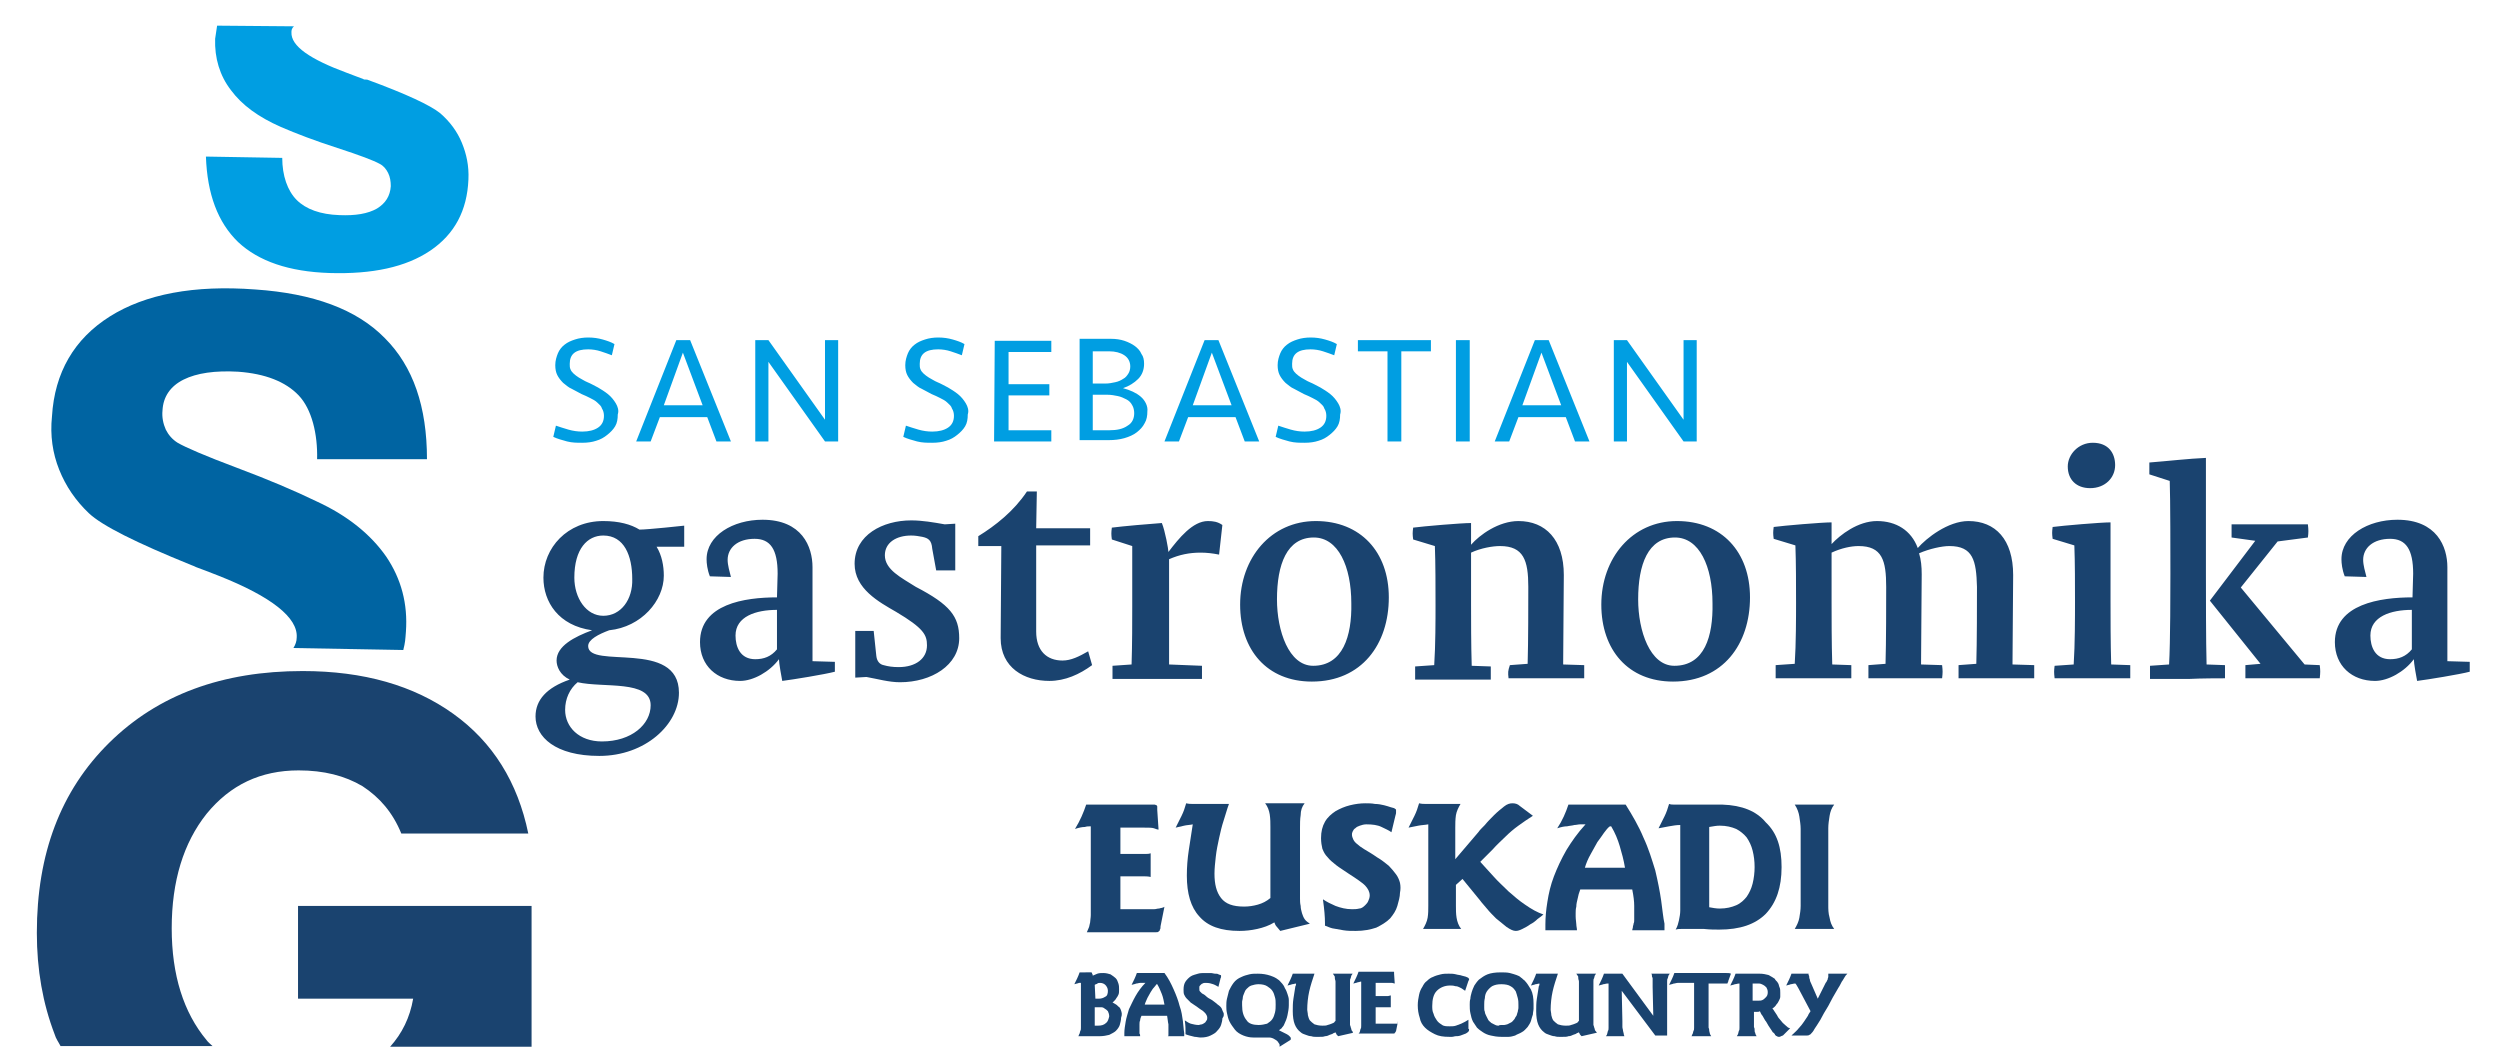 <?xml version="1.0" encoding="utf-8"?>
<!-- Generator: Adobe Illustrator 27.7.0, SVG Export Plug-In . SVG Version: 6.00 Build 0)  -->
<!DOCTYPE svg PUBLIC "-//W3C//DTD SVG 1.1//EN" "http://www.w3.org/Graphics/SVG/1.1/DTD/svg11.dtd">
<svg version="1.1" id="Capa_1" xmlns:x="http://ns.adobe.com/Extensibility/1.0/" xmlns:i="http://ns.adobe.com/AdobeIllustrator/10.0/" xmlns:graph="http://ns.adobe.com/Graphs/1.0/"
	 xmlns="http://www.w3.org/2000/svg" xmlns:xlink="http://www.w3.org/1999/xlink" x="0px" y="0px" width="380px" height="161.6px"
	 viewBox="0 0 380 161.6" style="enable-background:new 0 0 380 161.6;" xml:space="preserve">
<g>
	<path style="fill:#1A436F;" d="M366.6,98.7c-0.9,1.1-2,1.5-3.3,1.5c-2.3,0-3-1.9-3-3.6c0-2.9,3.1-3.9,6.3-3.9
		C366.6,93.8,366.6,97.1,366.6,98.7 M359.7,87.7c-0.2-0.8-0.5-1.8-0.5-2.6c0-1.8,1.5-3.2,4.1-3.2c2.4,0,3.5,1.6,3.5,5.3
		c0,0.2-0.1,3.5-0.1,3.6c-4.9,0-11.8,1-11.8,6.8c0,3.6,2.6,5.9,6.1,5.9c2,0,4.5-1.4,5.9-3.3c0,0.6,0.4,2.8,0.5,3.3
		c1.6-0.2,6.5-1,8-1.4c0-0.5,0-0.8,0-1.5l-3.4-0.1v-3.8c0-3.6,0-7.9,0-10.5c0-3.1-1.6-7.2-7.6-7.2c-4.5,0-8.5,2.4-8.5,6
		c0,0.6,0.1,1.6,0.5,2.6L359.7,87.7L359.7,87.7z M341.3,101.1c0,0.9,0,1,0,2c1,0,4,0,6,0c1.8,0,5.3,0,5.3,0c0.1-0.9,0.1-1.2,0-2
		l-2.3-0.1l-9.7-11.7l5.6-7l4.6-0.6c0.1-0.8,0.1-1.1,0-2c0,0-4.1,0-5.8,0c-1.2,0-4.4,0-5.8,0c0,1,0,1.1,0,2l3.6,0.5l-6.9,9.1
		l7.7,9.6L341.3,101.1z M338.2,103.1c0-0.7,0-1.2,0-2l-2.8-0.1c-0.1-3.2-0.1-11.2-0.1-13.8c0-3.8,0-13.8,0-17.6
		c-2.5,0.1-6,0.5-8.6,0.7c0,0.8,0,1,0,1.8l3.1,1c0.1,2.5,0.1,11.7,0.1,14.1c0,2.1,0,10.5-0.2,13.8l-2.9,0.2c0,0.9,0,1,0,2
		c1.5,0,4.7,0,5.9,0C334.7,103.1,337.3,103.1,338.2,103.1 M317.7,74.2c2.3,0,3.8-1.6,3.8-3.5c0-1.8-1-3.4-3.4-3.4
		c-2.2,0-3.8,1.8-3.8,3.6C314.3,72.9,315.6,74.2,317.7,74.2 M312.3,103.1c1.3,0,4.7,0,5.9,0c2,0,4.7,0,5.6,0c0-0.8,0-1.2,0-2
		l-2.9-0.1c-0.1-3.2-0.1-7.4-0.1-9.6c0-3.8,0-8.2,0-12c-1.5,0-7.3,0.5-8.8,0.7c-0.1,0.8-0.1,1,0,1.8l3.3,1c0.1,2.5,0.1,6.1,0.1,8.6
		c0,2.1,0,6.5-0.2,9.5l-2.9,0.2C312.2,102,312.2,102.2,312.3,103.1 M305.9,101c0-3.4,0.1-10.5,0.1-13.6c0-5.4-2.7-8.2-6.8-8.2
		c-3.1,0-6.4,2.6-7.7,4.1c-1-2.7-3.3-4.1-6.2-4.1c-2.9,0-5.6,2.1-6.9,3.5c0-1.1,0-2.2,0-3.3c-1.5,0-7.3,0.5-8.8,0.7
		c-0.1,0.8-0.1,1,0,1.8l3.3,1c0.1,2.5,0.1,6.2,0.1,8.7c0,2.1,0,6.3-0.2,9.3l-2.9,0.2c0,0.9,0,1,0,2c1.3,0,4.7,0,5.9,0
		c2,0,4.7,0,5.6,0c0-0.8,0-1.2,0-2l-2.9-0.1c-0.1-3.2-0.1-7.3-0.1-9.4V84c1.5-0.7,3-1,4.1-1c3.6,0,4.2,2.2,4.2,6.2
		c0,2.1,0,8.6-0.1,11.7l-2.6,0.2c0,0.9,0,1,0,2c1.3,0,4.6,0,5.8,0c1.8,0,5.4,0,5.4,0c0.1-0.9,0.1-1.1,0-2L292,101
		c0-3.4,0.1-10.5,0.1-13.7c0-1.2-0.1-2.2-0.4-3.2c1.6-0.7,3.5-1.1,4.6-1.1c3.6,0,4.1,2.2,4.2,6.2c0,2.1,0,8.6-0.1,11.7l-2.7,0.2
		c0,0.9,0,1,0,2c1.3,0,4.7,0,5.9,0c1.8,0,5.6,0,5.6,0c0-0.9,0-1.2,0-2L305.9,101z M254.5,101.2c-3.7,0-5.5-5.3-5.5-10.1
		c0-5.3,1.5-9.4,5.6-9.4c3.7,0,5.7,4.4,5.7,10C260.4,96.7,259.1,101.2,254.5,101.2 M254.3,103.6c7.6,0,11.7-5.7,11.7-12.8
		c0-6.9-4.3-11.6-11.1-11.6c-6.8,0-11.5,5.6-11.5,12.7C243.4,98.8,247.5,103.6,254.3,103.6 M229.3,103.1c1.3,0,4.7,0,5.9,0
		c1.8,0,5.6,0,5.6,0c0-0.9,0-1.2,0-2l-3.2-0.1c0-3.4,0.1-10.5,0.1-13.6c0-5.4-2.8-8.2-6.9-8.2c-3,0-5.9,2.1-7.2,3.6
		c0-1.1,0-2.3,0-3.3c-1.5,0-7.3,0.5-8.8,0.7c-0.1,0.8-0.1,1,0,1.8l3.3,1c0.1,2.5,0.1,6.5,0.1,9c0,2.1,0,6.1-0.2,9.1l-2.9,0.2
		c0,0.9,0,1,0,2c1.3,0,4.7,0,5.9,0c2,0,4.7,0,5.6,0c0-0.8,0-1.2,0-2l-2.9-0.1c-0.1-3.2-0.1-7.1-0.1-9.2v-8c1.5-0.7,3.3-1,4.4-1
		c3.6,0,4.3,2.2,4.3,6.2c0,2.1,0,8.6-0.1,11.7l-2.7,0.2C229.2,102,229.2,102.2,229.3,103.1 M199.6,101.2c-3.7,0-5.5-5.3-5.5-10.1
		c0-5.3,1.5-9.4,5.6-9.4c3.7,0,5.7,4.4,5.7,10C205.5,96.7,204.1,101.2,199.6,101.2 M199.4,103.6c7.6,0,11.7-5.7,11.7-12.8
		c0-6.9-4.3-11.6-11.1-11.6s-11.5,5.6-11.5,12.7C188.5,98.8,192.6,103.6,199.4,103.6 M185.8,79.8c-0.7-0.5-1.4-0.6-2.2-0.6
		c-2.3,0-4.4,2.6-6,4.7l0,0c0-0.4-0.5-3.2-1-4.4c-1.5,0.1-6.1,0.5-7.6,0.7c-0.1,0.8-0.1,1,0,1.8l3.1,1c0,2.5,0,6.8,0,9.2
		c0,2.1,0,5.8-0.1,8.8l-2.9,0.2c0,0.9,0,1,0,2c1.3,0,4.7,0,5.9,0c2.3,0,7,0,7.7,0c0-1,0-1.2,0-2l-5-0.2c0-3.2,0-6.2,0-8.8V85
		c1.6-0.7,3.1-1,4.8-1c0.9,0,1.8,0.1,2.8,0.3L185.8,79.8z M165.4,99c-1.4,0.8-2.6,1.4-3.9,1.4c-2.4,0-4-1.5-4-4.4
		c0-1.4,0-11.7,0-13.1h8.2c0-1.1,0-1.4,0-2.6h-8.2l0.1-5.6h-1.5c-2,3-4.8,5.2-7.4,6.8V83h3.5l-0.1,14c0,4.5,3.6,6.5,7.4,6.5
		c2.4,0,4.6-1,6.5-2.4L165.4,99z M142.3,86.7h2.9c0-2.6,0-5.9,0-7.1c-0.2,0-1.4,0.1-1.6,0.1c-1.7-0.3-3.4-0.6-5.1-0.6
		c-4.3,0-8.6,2.2-8.6,6.6c0,3.8,3.7,5.8,6.3,7.3c4.2,2.5,4.7,3.5,4.7,5.1c0,2-1.7,3.3-4.3,3.3c-0.9,0-1.6-0.1-2.3-0.3
		c-0.5-0.1-1-0.5-1.1-1.4l-0.4-3.8H130c0,2.6,0,5.9,0,7.1l1.7-0.1c1.7,0.3,3.4,0.8,5.1,0.8c4.8,0,9-2.6,9-6.7c0-3.3-1.4-5.1-6.6-7.8
		c-2.2-1.4-4.7-2.6-4.7-4.8c0-1.9,1.7-3,4-3c0.6,0,1.2,0.1,1.7,0.2c0.9,0.2,1.4,0.5,1.5,1.8L142.3,86.7z M118.1,98.7
		c-0.9,1.1-2,1.5-3.3,1.5c-2.3,0-3-1.9-3-3.6c0-2.9,3.1-3.9,6.3-3.9C118.1,93.8,118.1,97.1,118.1,98.7 M111.1,87.7
		c-0.2-0.8-0.5-1.8-0.5-2.6c0-1.8,1.5-3.2,4.1-3.2c2.4,0,3.5,1.6,3.5,5.3c0,0.2-0.1,3.5-0.1,3.6c-4.9,0-11.7,1-11.7,6.8
		c0,3.6,2.6,5.9,6.1,5.9c2,0,4.5-1.4,5.9-3.3c0,0.6,0.4,2.8,0.5,3.3c1.6-0.2,6.5-1,8-1.4c0-0.5,0-0.8,0-1.5l-3.4-0.1v-3.8
		c0-3.6,0-7.9,0-10.5c0-3.1-1.6-7.2-7.6-7.2c-4.5,0-8.5,2.4-8.5,6c0,0.6,0.1,1.6,0.5,2.6L111.1,87.7L111.1,87.7z M91.7,93.6
		c-2.6,0-4.4-2.7-4.4-5.8c0-4.4,2-6.4,4.4-6.4c3.2,0,4.4,3.1,4.4,6.6C96.2,91.1,94.4,93.6,91.7,93.6 M98.9,107.2
		c0,2.9-2.9,5.5-7.4,5.5c-3.5,0-5.6-2.2-5.6-4.8c0-1.7,0.7-3.2,1.9-4.2C91.7,104.6,98.9,103.3,98.9,107.2 M91.7,79.2
		c-5.5,0-9.1,4.1-9.1,8.6c0,3.7,2.3,7.3,7.4,8c-2.7,1-5.4,2.4-5.4,4.6c0,0.9,0.5,2.2,2,2.9c-3.5,1.2-5.2,3.1-5.2,5.6
		c0,3.1,3,6,9.7,6c7,0,12.1-4.8,12.1-9.6c0-8.2-13.8-3.5-13.8-7.1c0-1,1.6-1.8,3.2-2.4c4.9-0.5,8.3-4.5,8.3-8.3
		c0-1.5-0.3-3.1-1.1-4.4h4.2c0-0.5,0-1.1,0-1.7c0-0.5,0-1.1,0-1.5c0,0-5.5,0.6-6.8,0.6C95.9,79.7,94.1,79.2,91.7,79.2"/>
	<path style="fill:#1A436F;" d="M61,126.7h19.3c-1.6-7.8-5.4-13.9-11.4-18.2c-6-4.3-13.6-6.5-22.9-6.5c-12.2,0-22,3.6-29.4,10.9
		s-11,16.9-11,28.9c0,5.6,0.9,10.7,2.7,15.4c0.2,0.7,0.6,1.2,0.9,1.8h23.1c-0.3-0.3-0.7-0.6-0.9-0.9c-3.5-4.2-5.3-9.9-5.3-17
		c0-7.2,1.8-13,5.3-17.4c3.6-4.4,8.2-6.6,14-6.6c3.8,0,7,0.8,9.7,2.4C57.7,121.2,59.7,123.5,61,126.7 M80.8,159.1v-21.4H45.3v14.1
		h17.5c-0.5,2.9-1.7,5.3-3.5,7.3L80.8,159.1L80.8,159.1z"/>
	<path style="fill:#0064A2;" d="M64.9,69.8c0-8-2.1-14.1-6.4-18.4C54.2,47,47.6,44.6,38.8,44c-9.3-0.7-16.7,0.7-22.1,4.1
		c-5.4,3.4-8.4,8.5-8.8,15.2C7.6,66.2,8,68.9,9,71.4s2.5,4.7,4.5,6.6s7.2,4.5,15.6,7.9c0.3,0.1,0.5,0.2,0.7,0.3
		c0.8,0.3,1.9,0.7,3.4,1.3c8.1,3.2,12.1,6.4,11.9,9.4c0,0.6-0.2,1.1-0.5,1.6l16.7,0.3c0.3-1.2,0.3-1.5,0.4-2.8c0.3-4.2-0.7-8-3-11.4
		c-2.3-3.3-5.8-6.2-10.6-8.4c-3.3-1.6-7.3-3.3-12.1-5.1c-4.8-1.8-7.8-3.1-9-3.8c-0.8-0.5-1.4-1.2-1.8-2c-0.4-0.9-0.6-1.9-0.5-2.9
		c0.1-2.1,1.2-3.7,3.2-4.7s4.8-1.4,8.3-1.2c4.1,0.3,7.2,1.5,9.2,3.6s2.9,5.9,2.8,9.7C48.2,69.8,64.9,69.8,64.9,69.8z"/>
	<path style="fill:#009EE2;" d="M55.2,12c-0.6-0.2-1.3-0.5-2.4-0.9C47.1,9,44.2,7,44.3,4.9c0-0.2,0-0.6,0.4-0.9L33,3.9
		c-0.1,0.7-0.2,1.3-0.3,2c-0.1,2.9,0.7,5.6,2.4,7.8c1.7,2.3,4.2,4.1,7.6,5.6c2.3,1,5.2,2.1,8.6,3.2s5.5,1.9,6.4,2.4
		c0.6,0.3,1,0.8,1.3,1.4s0.4,1.3,0.4,2c-0.1,1.5-0.8,2.6-2.1,3.4c-1.4,0.8-3.3,1.1-5.7,1c-2.9-0.1-5.1-0.9-6.5-2.3s-2.2-3.7-2.2-6.4
		l-11.6-0.2c0.2,5.7,1.8,10,4.9,13c3.1,2.9,7.7,4.5,13.9,4.7c6.5,0.2,11.6-0.9,15.3-3.4c3.7-2.5,5.6-6.1,5.8-10.8
		c0.1-2.1-0.3-3.9-1-5.6s-1.8-3.2-3.3-4.5c-1.5-1.2-5.1-2.9-11.1-5.1C55.4,12.1,55.3,12.1,55.2,12"/>
	<path style="fill:#009EE2;" d="M257.9,67.1V51.7h-2v12.1l-8.6-12.1h-2v15.4h2V55l8.6,12.1H257.9z M234.3,53.6l3,8h-5.9L234.3,53.6z
		 M235.4,51.7h-2.1l-6.1,15.4h2.2l1.4-3.7h7.2l1.4,3.7h2.2L235.4,51.7z M223.4,51.7h-2.1v15.4h2.1V51.7z M206.4,51.7v1.7h4.5v13.7
		h2.1V53.4h4.5v-1.7H206.4z M203.4,61.3c-0.3-0.5-0.7-1-1.2-1.4s-1-0.7-1.5-1c-0.6-0.3-1.1-0.6-1.6-0.8s-0.9-0.5-1.3-0.7
		c-0.3-0.2-0.6-0.4-0.8-0.6c-0.2-0.2-0.4-0.4-0.5-0.7c-0.1-0.2-0.1-0.5-0.1-0.8c0-1.5,0.9-2.2,2.8-2.2c0.6,0,1.3,0.1,1.9,0.3
		c0.6,0.2,1.2,0.4,1.7,0.6l0.4-1.7c-0.5-0.3-1.1-0.5-1.8-0.7s-1.4-0.3-2.2-0.3c-0.7,0-1.4,0.1-2,0.3s-1.1,0.4-1.6,0.8
		c-0.4,0.3-0.8,0.8-1,1.3s-0.4,1.1-0.4,1.8c0,0.6,0.1,1.1,0.3,1.5s0.5,0.8,0.9,1.2c0.4,0.3,0.8,0.7,1.3,0.9c0.5,0.3,1,0.5,1.5,0.8
		c0.5,0.2,0.9,0.4,1.3,0.6c0.4,0.2,0.8,0.4,1.1,0.7s0.6,0.5,0.7,0.9c0.2,0.3,0.3,0.7,0.3,1.1c0,0.8-0.3,1.4-0.9,1.8
		c-0.6,0.4-1.4,0.6-2.4,0.6c-0.7,0-1.4-0.1-2.1-0.3c-0.7-0.2-1.3-0.4-1.9-0.6l-0.4,1.7c0.6,0.3,1.4,0.5,2.1,0.7
		c0.8,0.2,1.5,0.2,2.3,0.2s1.5-0.1,2.1-0.3c0.7-0.2,1.2-0.5,1.7-0.9s0.9-0.8,1.2-1.3s0.4-1.1,0.4-1.8
		C203.9,62.4,203.7,61.8,203.4,61.3 M184.2,53.6l3,8h-5.9L184.2,53.6z M185.2,51.7h-2.1L177,67.1h2.2l1.4-3.7h7.2l1.4,3.7h2.2
		L185.2,51.7z M166.1,58.3v-4.9h2.5c0.9,0,1.7,0.2,2.3,0.6c0.6,0.4,0.9,1,0.9,1.7c0,0.4-0.1,0.8-0.3,1.1s-0.4,0.6-0.8,0.8
		c-0.3,0.2-0.7,0.4-1.2,0.5s-0.9,0.2-1.5,0.2C168,58.3,166.1,58.3,166.1,58.3z M171.4,64.7c-0.7,0.5-1.6,0.7-2.8,0.7h-2.5V60h2.2
		c0.6,0,1.1,0.1,1.6,0.2c0.5,0.1,0.9,0.3,1.3,0.5c0.4,0.2,0.7,0.5,0.9,0.9c0.2,0.3,0.3,0.8,0.3,1.2
		C172.4,63.6,172.1,64.3,171.4,64.7 M173.4,60.3c-0.7-0.6-1.6-1-2.7-1.3c0.9-0.3,1.7-0.8,2.3-1.4c0.6-0.6,0.9-1.4,0.9-2.3
		c0-0.6-0.1-1.1-0.4-1.5c-0.2-0.5-0.6-0.9-1-1.2s-1-0.6-1.6-0.8s-1.3-0.3-2-0.3h-4.8v15.4h4.4c0.9,0,1.7-0.1,2.4-0.3
		c0.7-0.2,1.4-0.5,1.9-0.9s0.9-0.8,1.2-1.4c0.3-0.5,0.4-1.1,0.4-1.8C174.5,61.8,174.1,60.9,173.4,60.3 M151.1,67.1h8.7v-1.7h-6.5
		v-5.3h6.2v-1.7h-6.2v-4.9h6.5v-1.7h-8.6L151.1,67.1L151.1,67.1z M146.8,61.3c-0.3-0.5-0.7-1-1.2-1.4s-1-0.7-1.5-1
		c-0.6-0.3-1.1-0.6-1.6-0.8s-0.9-0.5-1.3-0.7c-0.3-0.2-0.6-0.4-0.8-0.6s-0.4-0.4-0.5-0.7c-0.1-0.2-0.1-0.5-0.1-0.8
		c0-1.5,0.9-2.2,2.8-2.2c0.6,0,1.3,0.1,1.9,0.3c0.6,0.2,1.2,0.4,1.7,0.6l0.4-1.7c-0.5-0.3-1.1-0.5-1.8-0.7s-1.4-0.3-2.2-0.3
		c-0.7,0-1.4,0.1-2,0.3s-1.1,0.4-1.6,0.8c-0.4,0.3-0.8,0.8-1,1.3s-0.4,1.1-0.4,1.8c0,0.6,0.1,1.1,0.3,1.5s0.5,0.8,0.9,1.2
		c0.4,0.3,0.8,0.7,1.3,0.9c0.5,0.3,1,0.5,1.5,0.8c0.5,0.2,0.9,0.4,1.3,0.6c0.4,0.2,0.8,0.4,1.1,0.7s0.6,0.5,0.7,0.9
		c0.2,0.3,0.3,0.7,0.3,1.1c0,0.8-0.3,1.4-0.9,1.8s-1.4,0.6-2.4,0.6c-0.7,0-1.4-0.1-2.1-0.3c-0.7-0.2-1.3-0.4-1.9-0.6l-0.4,1.7
		c0.6,0.3,1.4,0.5,2.1,0.7c0.8,0.2,1.5,0.2,2.3,0.2s1.5-0.1,2.1-0.3c0.7-0.2,1.2-0.5,1.7-0.9s0.9-0.8,1.2-1.3s0.4-1.1,0.4-1.8
		C147.3,62.4,147.1,61.8,146.8,61.3 M127.4,67.1V51.7h-2v12.1l-8.6-12.1h-2v15.4h2V55l8.6,12.1H127.4z M103.8,53.6l3,8h-5.9
		L103.8,53.6z M104.9,51.7h-2.1l-6.1,15.4h2.2l1.4-3.7h7.2l1.4,3.7h2.2L104.9,51.7z M93.6,61.3c-0.3-0.5-0.7-1-1.2-1.4s-1-0.7-1.5-1
		c-0.6-0.3-1.1-0.6-1.6-0.8s-0.9-0.5-1.3-0.7c-0.3-0.2-0.6-0.4-0.8-0.6c-0.2-0.2-0.4-0.4-0.5-0.7c-0.1-0.2-0.1-0.5-0.1-0.8
		c0-1.5,0.9-2.2,2.8-2.2c0.6,0,1.3,0.1,1.9,0.3s1.2,0.4,1.7,0.6l0.4-1.7c-0.5-0.3-1.1-0.5-1.8-0.7c-0.7-0.2-1.4-0.3-2.2-0.3
		c-0.7,0-1.4,0.1-2,0.3s-1.1,0.4-1.6,0.8c-0.4,0.3-0.8,0.8-1,1.3s-0.4,1.1-0.4,1.8c0,0.6,0.1,1.1,0.3,1.5c0.2,0.4,0.5,0.8,0.9,1.2
		c0.4,0.3,0.8,0.7,1.3,0.9c0.5,0.3,1,0.5,1.5,0.8c0.5,0.2,0.9,0.4,1.3,0.6c0.4,0.2,0.8,0.4,1.1,0.7c0.3,0.3,0.6,0.5,0.7,0.9
		c0.2,0.3,0.3,0.7,0.3,1.1c0,0.8-0.3,1.4-0.9,1.8s-1.4,0.6-2.4,0.6c-0.7,0-1.4-0.1-2.1-0.3c-0.7-0.2-1.3-0.4-1.9-0.6l-0.4,1.7
		c0.6,0.3,1.4,0.5,2.1,0.7c0.8,0.2,1.5,0.2,2.3,0.2s1.5-0.1,2.1-0.3c0.7-0.2,1.2-0.5,1.7-0.9s0.9-0.8,1.2-1.3
		c0.3-0.5,0.4-1.1,0.4-1.8C94.1,62.4,93.9,61.8,93.6,61.3"/>
	<path style="fill:#1A436F;" d="M174,152.7c0.1-0.4,0.3-0.7,0.4-1c0.2-0.3,0.3-0.6,0.5-0.9c0.2-0.3,0.3-0.5,0.5-0.7s0.3-0.4,0.4-0.5
		h0.1c0.3,0.5,0.5,1,0.7,1.5s0.3,1.1,0.4,1.6L174,152.7L174,152.7z M179.8,155.2c-0.1-0.7-0.2-1.5-0.5-2.3c-0.2-0.8-0.5-1.6-0.9-2.5
		s-0.8-1.7-1.4-2.5h-3h-0.3h-0.3c-0.1,0-0.2,0-0.3,0s-0.2,0-0.3,0c-0.2,0.6-0.5,1.2-0.8,1.8c0.3-0.1,0.5-0.1,0.7-0.2
		c0.2,0,0.4-0.1,0.6-0.1c0.2,0,0.3,0,0.4,0c0.1,0,0.3,0,0.4,0c-0.6,0.6-1.1,1.3-1.5,2s-0.7,1.4-1,2c-0.2,0.7-0.4,1.3-0.5,1.9
		c-0.1,0.6-0.2,1.2-0.2,1.7v0.5h2.4c0-0.1,0-0.3-0.1-0.4c0-0.2,0-0.3,0-0.6c0,0,0-0.1,0-0.3c0-0.1,0-0.3,0-0.5s0-0.4,0.1-0.6
		c0-0.2,0.1-0.5,0.2-0.7h3.9c0.1,0.5,0.1,0.9,0.2,1.3c0,0.3,0,0.6,0,0.7c0,0.2,0,0.3,0,0.4c0,0.1,0,0.2,0,0.3s0,0.2,0,0.2
		c0,0.1,0,0.2-0.1,0.2h2.5V157C179.9,156.5,179.9,155.9,179.8,155.2"/>
	<path style="fill:#1A436F;" d="M191.3,155.8c0.5,0,0.9-0.1,1.3-0.2c0.3-0.2,0.6-0.4,0.8-0.7s0.3-0.6,0.4-1c0.1-0.4,0.1-0.8,0.1-1.2
		s0-0.8-0.1-1.1c-0.1-0.4-0.2-0.7-0.4-1s-0.5-0.5-0.8-0.7s-0.8-0.3-1.3-0.3c-0.4,0-0.8,0.1-1.1,0.2c-0.3,0.1-0.5,0.3-0.7,0.5
		s-0.3,0.4-0.4,0.7c-0.1,0.2-0.2,0.5-0.2,0.7s-0.1,0.4-0.1,0.6c0,0.2,0,0.4,0,0.5c0,1,0.2,1.7,0.7,2.3
		C189.8,155.6,190.5,155.8,191.3,155.8 M194.5,159.1c0-0.1,0-0.1,0-0.2c0-0.1,0-0.2-0.1-0.3s-0.1-0.2-0.2-0.3
		c-0.1-0.1-0.2-0.2-0.4-0.3c-0.3-0.2-0.6-0.3-0.9-0.3c-0.3,0-0.5,0-0.7,0c-0.6,0-1.2,0-1.7,0s-1-0.1-1.5-0.3s-1-0.5-1.3-0.9
		s-0.6-0.8-0.8-1.2s-0.3-0.8-0.4-1.3c-0.1-0.4-0.1-0.8-0.1-1.1s0-0.7,0.1-1.1c0.1-0.4,0.2-0.8,0.3-1.2c0.2-0.4,0.4-0.8,0.7-1.2
		s0.7-0.7,1.2-0.9c0.4-0.2,0.8-0.3,1.2-0.4c0.4-0.1,0.8-0.1,1.3-0.1c0.7,0,1.3,0.1,1.9,0.3c0.6,0.2,1.2,0.5,1.6,1
		c0.3,0.3,0.5,0.6,0.6,0.9c0.2,0.3,0.3,0.6,0.4,0.9c0.1,0.3,0.2,0.6,0.2,0.9c0,0.3,0,0.6,0,0.8c0,0.5-0.1,1-0.2,1.5
		c-0.1,0.5-0.3,1-0.5,1.4c-0.1,0.3-0.3,0.4-0.4,0.6c-0.1,0.1-0.3,0.2-0.4,0.3c0.2,0.1,0.4,0.2,0.6,0.3c0.2,0.1,0.4,0.2,0.6,0.3
		c0.2,0.1,0.3,0.2,0.4,0.3c0.1,0.1,0.2,0.2,0.2,0.3s0,0.2,0,0.2l-0.1,0.1L194.5,159.1z"/>
	<path style="fill:#1A436F;" d="M223.3,156.4c0,0.2,0,0.3-0.1,0.4s-0.2,0.2-0.4,0.3c-0.3,0.1-0.5,0.2-0.8,0.3s-0.5,0.1-0.7,0.1
		s-0.4,0.1-0.6,0.1c-0.2,0-0.3,0-0.4,0c-0.9,0-1.6-0.1-2.2-0.4c-0.6-0.3-1.1-0.6-1.5-1s-0.7-0.9-0.8-1.5c-0.2-0.6-0.3-1.2-0.3-1.9
		c0-0.6,0.1-1.1,0.2-1.6c0.1-0.5,0.3-0.9,0.5-1.2c0.2-0.4,0.4-0.7,0.7-0.9c0.3-0.3,0.6-0.5,0.9-0.6c0.4-0.2,0.8-0.3,1.2-0.4
		c0.4-0.1,0.8-0.1,1.2-0.1s0.7,0,1.1,0.1c0.3,0.1,0.7,0.1,0.9,0.2c0.3,0.1,0.5,0.1,0.7,0.2c0.2,0.1,0.3,0.1,0.3,0.2
		c0.1,0,0.1,0.1,0.1,0.1v0.1c0,0,0,0.1-0.1,0.2l-0.5,1.5c-0.1-0.1-0.2-0.1-0.3-0.2c-0.1-0.1-0.3-0.2-0.5-0.3s-0.4-0.2-0.7-0.2
		c-0.3-0.1-0.5-0.1-0.8-0.1c-0.8,0-1.5,0.3-2,0.8s-0.7,1.3-0.7,2.3c0,0.4,0,0.8,0.2,1.2c0.1,0.4,0.3,0.7,0.5,1s0.5,0.5,0.8,0.7
		s0.7,0.2,1.2,0.2c0.3,0,0.6,0,0.9-0.1c0.3-0.1,0.5-0.2,0.8-0.3c0.2-0.1,0.4-0.2,0.6-0.3c0.2-0.1,0.3-0.2,0.5-0.3v1.4H223.3z"/>
	<path style="fill:#1A436F;" d="M228.2,155.8c0.1,0,0.3,0,0.4,0c0.2,0,0.4-0.1,0.5-0.1c0.2-0.1,0.4-0.2,0.6-0.3
		c0.2-0.1,0.3-0.3,0.5-0.5c0.1-0.2,0.2-0.4,0.3-0.5c0.1-0.2,0.1-0.4,0.2-0.6c0-0.2,0.1-0.4,0.1-0.6c0-0.2,0-0.3,0-0.5
		c0-0.3,0-0.6-0.1-1s-0.2-0.7-0.3-1c-0.2-0.3-0.4-0.6-0.8-0.8c-0.3-0.2-0.8-0.3-1.4-0.3c-0.6,0-1,0.1-1.4,0.3
		c-0.3,0.2-0.6,0.5-0.8,0.8s-0.3,0.7-0.3,1c-0.1,0.4-0.1,0.7-0.1,1c0,0.1,0,0.3,0,0.5s0,0.4,0.1,0.6c0,0.2,0.1,0.4,0.2,0.6
		c0.1,0.2,0.2,0.4,0.3,0.6c0.1,0.2,0.3,0.3,0.5,0.5c0.2,0.1,0.4,0.2,0.6,0.3c0.2,0.1,0.4,0.1,0.5,0.1
		C227.9,155.8,228.1,155.8,228.2,155.8 M228.2,157.6c-0.6,0-1.2-0.1-1.6-0.2c-0.5-0.1-0.9-0.3-1.2-0.5s-0.6-0.4-0.9-0.7
		c-0.2-0.3-0.4-0.6-0.6-0.9c-0.2-0.4-0.3-0.8-0.4-1.3c-0.1-0.4-0.1-0.9-0.1-1.3c0-0.3,0-0.6,0.1-0.9c0-0.3,0.1-0.6,0.2-1
		c0.1-0.3,0.2-0.6,0.4-1c0.2-0.3,0.4-0.6,0.7-0.9c0.4-0.3,0.8-0.6,1.3-0.8s1.2-0.3,2-0.3c0.5,0,1,0,1.4,0.1s0.7,0.2,1,0.3
		s0.5,0.2,0.7,0.4c0.2,0.1,0.3,0.3,0.5,0.4c0.4,0.4,0.7,0.9,1,1.4c0.3,0.6,0.4,1.3,0.4,2.2c0,0.2,0,0.4,0,0.7s-0.1,0.6-0.1,0.9
		c-0.1,0.3-0.2,0.6-0.3,1c-0.1,0.3-0.3,0.6-0.5,0.9c-0.3,0.3-0.5,0.6-0.9,0.8c-0.3,0.2-0.7,0.3-1,0.5c-0.3,0.1-0.7,0.2-1,0.2
		C228.8,157.6,228.5,157.6,228.2,157.6"/>
	<path style="fill:#1A436F;" d="M168.1,155.5c-0.3,0.3-0.7,0.4-1.2,0.4c-0.1,0-0.2,0-0.3,0s-0.2,0-0.2,0v-2.8c0.2,0,0.3,0,0.4,0h0.2
		c0.1,0,0.2,0,0.4,0s0.4,0.1,0.5,0.2c0.2,0.1,0.3,0.2,0.5,0.4c0.1,0.2,0.2,0.5,0.2,0.8C168.5,154.9,168.4,155.3,168.1,155.5
		 M166.4,149.7c0.1-0.1,0.3-0.1,0.4-0.2s0.3-0.1,0.4-0.1c0.3,0,0.6,0.1,0.8,0.3s0.4,0.5,0.4,0.9s-0.1,0.8-0.4,0.9
		c-0.3,0.2-0.6,0.3-1,0.3c-0.1,0-0.2,0-0.3,0s-0.2,0-0.2,0L166.4,149.7L166.4,149.7z M170.4,153.6c-0.1-0.3-0.2-0.5-0.4-0.6
		c-0.2-0.2-0.3-0.3-0.5-0.4c-0.2-0.1-0.3-0.2-0.4-0.2c0.1-0.1,0.2-0.2,0.3-0.3s0.2-0.2,0.3-0.4c0.1-0.1,0.2-0.3,0.3-0.5
		s0.1-0.5,0.1-0.8s0-0.6-0.1-0.9c-0.1-0.3-0.2-0.6-0.4-0.8s-0.5-0.4-0.8-0.6c-0.3-0.1-0.7-0.2-1.1-0.2c-0.3,0-0.6,0-0.9,0.1
		c-0.2,0.1-0.5,0.2-0.7,0.3c0-0.2-0.1-0.3-0.1-0.3c0-0.1,0-0.1-0.1-0.2h-0.8H165h-0.3c-0.1,0-0.2,0-0.3,0s-0.2,0-0.3,0
		c-0.2,0.6-0.5,1.2-0.8,1.8c0.3-0.1,0.5-0.1,0.7-0.2c0.1,0,0.2,0,0.3,0c0,0.2,0,0.4,0,0.6v5.4c0,0.3,0,0.6,0,0.8s0,0.4-0.1,0.5
		c0,0.1-0.1,0.3-0.1,0.4c-0.1,0.1-0.1,0.3-0.2,0.4c0.2,0,0.5,0,0.6,0c0.2,0,0.4,0,0.7,0c0.1,0,0.2,0,0.4,0s0.4,0,0.6,0
		c0.2,0,0.4,0,0.6,0c0.2,0,0.3,0,0.4,0c0.5,0,1-0.1,1.4-0.2c0.4-0.2,0.8-0.4,1-0.6c0.3-0.3,0.5-0.6,0.6-0.9c0.1-0.4,0.2-0.7,0.2-1.1
		C170.6,154.2,170.5,153.9,170.4,153.6"/>
	<path style="fill:#1A436F;" d="M205.6,156.8c-0.1-0.1-0.2-0.2-0.2-0.4c-0.1-0.2-0.1-0.4-0.2-0.6c0-0.2,0-0.6,0-0.9V150
		c0-0.3,0-0.6,0-0.8s0-0.4,0.1-0.5c0-0.1,0.1-0.3,0.1-0.4c0.1-0.1,0.1-0.2,0.2-0.3h-3c0.1,0.1,0.1,0.2,0.2,0.3
		c0.1,0.1,0.1,0.2,0.1,0.4s0.1,0.3,0.1,0.5s0,0.5,0,0.8v5.2c-0.1,0-0.1,0.1-0.2,0.2c-0.1,0.1-0.2,0.1-0.4,0.2
		c-0.2,0.1-0.3,0.1-0.6,0.2c-0.2,0.1-0.5,0.1-0.8,0.1c-0.5,0-0.9-0.1-1.2-0.2c-0.3-0.2-0.5-0.4-0.7-0.6c-0.2-0.3-0.2-0.5-0.3-0.8
		c0-0.3-0.1-0.6-0.1-0.8c0-0.9,0.1-1.9,0.3-2.8c0.2-0.9,0.5-1.8,0.8-2.7h-1.3h-0.8h-0.3h-0.3c-0.1,0-0.2,0-0.3,0s-0.2,0-0.3,0
		c-0.2,0.6-0.5,1.2-0.8,1.8c0.3-0.1,0.5-0.1,0.7-0.2c0.2,0,0.4-0.1,0.6-0.1l0,0c0,0.1,0,0.3-0.1,0.4c-0.1,0.6-0.2,1.2-0.3,1.9
		c-0.1,0.6-0.1,1.3-0.1,1.9c0,0.8,0.1,1.5,0.3,2s0.5,0.9,0.9,1.2c0.2,0.2,0.5,0.3,0.8,0.4c0.3,0.1,0.5,0.2,0.8,0.2
		c0.3,0.1,0.5,0.1,0.7,0.1s0.4,0,0.5,0c0.4,0,0.7,0,0.9-0.1c0.3,0,0.5-0.1,0.7-0.2s0.4-0.1,0.5-0.2c0.1-0.1,0.3-0.1,0.4-0.2
		c0,0.1,0.1,0.2,0.1,0.2c0,0.1,0.1,0.2,0.3,0.4l2.2-0.5C205.7,157,205.6,156.9,205.6,156.8"/>
	<path style="fill:#1A436F;" d="M212.3,155.6c-0.1,0-0.2,0-0.3,0s-0.2,0-0.4,0c-0.1,0-0.3,0-0.5,0h-2v-2.5h1.2c0.1,0,0.2,0,0.5,0
		c0.2,0,0.4,0,0.6,0v-1.8c-0.1,0-0.3,0.1-0.4,0.1c-0.1,0-0.3,0-0.5,0h-1.4v-2h1.8c0.4,0,0.6,0,0.7,0c0.1,0,0.3,0.1,0.4,0.1l-0.1-1.5
		c0-0.1,0-0.2,0-0.2c0-0.1,0-0.1-0.1-0.1c0,0-0.1,0-0.2,0c-0.1,0-0.2,0-0.3,0h-2.8h-0.8h-0.1h-0.2h-0.3c-0.1,0-0.2,0-0.3,0
		s-0.2,0-0.3,0c-0.2,0.6-0.5,1.2-0.8,1.8c0.3-0.1,0.5-0.1,0.7-0.2c0.2,0,0.3-0.1,0.5-0.1c0,0.2,0,0.3,0,0.5v5.4c0,0.3,0,0.6,0,0.8
		s0,0.4-0.1,0.5c0,0.1-0.1,0.3-0.1,0.4c0,0.1-0.1,0.2-0.2,0.3c0.2,0,0.4,0,0.6,0c0.2,0,0.3,0,0.5,0s0.3,0,0.5,0h0.5
		c0.1,0,0.3,0,0.5,0c0.3,0,0.5,0,0.8,0s0.6,0,0.9,0c0.3,0,0.5,0,0.6,0c0.2,0,0.3,0,0.4,0c0.1,0,0.2,0,0.2-0.1l0.1-0.1
		c0-0.1,0.1-0.1,0.1-0.2l0.3-1.5C212.5,155.6,212.4,155.6,212.3,155.6"/>
	<path style="fill:#1A436F;" d="M242.6,156.8c-0.1-0.1-0.2-0.2-0.2-0.4c-0.1-0.2-0.1-0.4-0.2-0.6c0-0.2,0-0.6,0-0.9V150
		c0-0.3,0-0.6,0-0.8s0-0.4,0.1-0.5c0-0.1,0.1-0.3,0.1-0.4c0.1-0.1,0.1-0.2,0.2-0.3h-3c0.1,0.1,0.1,0.2,0.2,0.3
		c0.1,0.1,0.1,0.2,0.1,0.4s0.1,0.3,0.1,0.5s0,0.5,0,0.8v5.2c-0.1,0-0.1,0.1-0.2,0.2c-0.1,0.1-0.2,0.1-0.4,0.2
		c-0.2,0.1-0.3,0.1-0.6,0.2c-0.2,0.1-0.5,0.1-0.8,0.1c-0.5,0-0.9-0.1-1.2-0.2c-0.3-0.2-0.5-0.4-0.7-0.6c-0.2-0.3-0.2-0.5-0.3-0.8
		c0-0.3-0.1-0.6-0.1-0.8c0-0.9,0.1-1.9,0.3-2.8c0.2-0.9,0.5-1.8,0.8-2.7h-1.3h-0.8h-0.3h-0.3c-0.1,0-0.2,0-0.3,0s-0.2,0-0.3,0
		c-0.2,0.6-0.5,1.2-0.8,1.8c0.3-0.1,0.5-0.1,0.7-0.2c0.2,0,0.4-0.1,0.6-0.1l0,0c0,0.1,0,0.3-0.1,0.4c-0.1,0.6-0.2,1.2-0.3,1.9
		c-0.1,0.6-0.1,1.3-0.1,1.9c0,0.8,0.1,1.5,0.3,2s0.5,0.9,0.9,1.2c0.2,0.2,0.5,0.3,0.8,0.4c0.3,0.1,0.5,0.2,0.8,0.2
		c0.3,0.1,0.5,0.1,0.7,0.1s0.4,0,0.5,0c0.4,0,0.7,0,0.9-0.1c0.3,0,0.5-0.1,0.7-0.2c0.2-0.1,0.4-0.1,0.5-0.2c0.1-0.1,0.3-0.1,0.4-0.2
		c0,0.1,0.1,0.2,0.1,0.2c0,0.1,0.1,0.2,0.3,0.4l2.2-0.5C242.8,157,242.7,156.9,242.6,156.8"/>
	<path style="fill:#1A436F;" d="M251,148c0.1,0.1,0.1,0.3,0.1,0.4c0,0.1,0.1,0.2,0.1,0.3s0,0.3,0,0.5s0,0.5,0,0.8l0.1,4.4l-4.7-6.4
		h-0.8H245h-0.3h-0.3c-0.1,0-0.2,0-0.3,0s-0.2,0-0.3,0c-0.2,0.6-0.5,1.2-0.8,1.8c0.3-0.1,0.5-0.1,0.7-0.2c0.2,0,0.4-0.1,0.6-0.1
		c0.1,0,0.1,0,0.2,0c0,0.2,0,0.5,0,0.9v5.1c0,0.3,0,0.5,0,0.7s0,0.4-0.1,0.5c0,0.1-0.1,0.3-0.1,0.4c0,0.1-0.1,0.3-0.2,0.4h2.8
		c0-0.1-0.1-0.2-0.1-0.4c0-0.1-0.1-0.3-0.1-0.4c0-0.2-0.1-0.4-0.1-0.6c0-0.2,0-0.5,0-0.9l-0.1-4.6l5.1,6.8h1.8c0-0.1,0-0.2,0-0.3
		s0-0.3,0-0.4c0-0.2,0-0.4,0-0.7s0-0.6,0-1v-5c0-0.3,0-0.6,0-0.8s0-0.4,0.1-0.5c0-0.1,0.1-0.3,0.1-0.4c0.1-0.1,0.1-0.2,0.2-0.3H251z
		"/>
	<path style="fill:#1A436F;" d="M262.4,147.9c-0.3,0-0.6,0-0.8,0h-5.1l0,0h-0.8h-0.3h-0.3c-0.1,0-0.2,0-0.3,0s-0.2,0-0.3,0
		c-0.2,0.6-0.5,1.2-0.8,1.8c0.3-0.1,0.5-0.1,0.7-0.2c0.2,0,0.4-0.1,0.6-0.1c0.2,0,0.3,0,0.4,0c0.1,0,0.2,0,0.3,0h1.8v6
		c0,0.3,0,0.6,0,0.8s0,0.4-0.1,0.5c0,0.1-0.1,0.3-0.1,0.4c-0.1,0.1-0.1,0.3-0.2,0.4h3c-0.1-0.2-0.2-0.3-0.2-0.4
		c0-0.1-0.1-0.3-0.1-0.4c0-0.1,0-0.3-0.1-0.5c0-0.2,0-0.4,0-0.7v-6h2.2c0.2,0,0.3,0,0.4,0s0.2,0,0.2,0c0.1,0,0.1-0.1,0.1-0.1
		c0-0.1,0.1-0.1,0.1-0.3l0.4-1.1C262.9,147.9,262.7,147.9,262.4,147.9"/>
	<path style="fill:#1A436F;" d="M268.4,151.6c-0.2,0.2-0.3,0.3-0.5,0.4c-0.2,0.1-0.4,0.1-0.6,0.1s-0.3,0-0.4,0h-0.2
		c-0.1,0-0.2,0-0.3,0v-2.6c0.2,0,0.3,0,0.5,0s0.3,0,0.5,0s0.4,0.1,0.6,0.2c0.2,0.1,0.3,0.2,0.5,0.4c0.1,0.2,0.2,0.4,0.2,0.7
		C268.7,151.2,268.6,151.4,268.4,151.6 M271.8,156.2c-0.2-0.2-0.5-0.4-0.8-0.7c-0.2-0.2-0.3-0.4-0.5-0.6c-0.2-0.2-0.3-0.4-0.4-0.6
		c-0.1-0.2-0.3-0.4-0.4-0.6c-0.1-0.2-0.2-0.3-0.3-0.4c0.3-0.2,0.5-0.4,0.6-0.6c0.2-0.2,0.3-0.4,0.4-0.6c0.1-0.2,0.2-0.4,0.2-0.6
		c0-0.2,0-0.4,0-0.6c0-0.3,0-0.6-0.1-0.8s-0.1-0.4-0.2-0.6c-0.1-0.2-0.2-0.3-0.3-0.4c-0.1-0.1-0.2-0.2-0.2-0.3
		c-0.3-0.2-0.6-0.4-1-0.6c-0.4-0.1-0.8-0.2-1.4-0.2h-0.2c-0.1,0-0.3,0-0.5,0s-0.4,0-0.5,0h-0.4h-0.1l0,0H265h-0.3h-0.3
		c-0.1,0-0.2,0-0.3,0c-0.1,0-0.2,0-0.3,0c-0.2,0.6-0.5,1.2-0.8,1.8c0.3-0.1,0.5-0.1,0.7-0.2c0.2,0,0.4-0.1,0.6-0.1c0,0,0,0,0.1,0
		c0,0.1,0,0.3,0,0.5v5.4c0,0.3,0,0.6,0,0.8s0,0.4-0.1,0.5c0,0.1-0.1,0.3-0.1,0.4c0,0.1-0.1,0.2-0.2,0.4h3c-0.1-0.2-0.2-0.3-0.2-0.5
		c-0.1-0.1-0.1-0.3-0.1-0.4c0-0.2,0-0.3-0.1-0.5c0-0.2,0-0.4,0-0.7v-1.6c0.2,0,0.4,0,0.5,0s0.3,0,0.4-0.1c0.1,0.2,0.2,0.5,0.4,0.7
		c0.1,0.2,0.3,0.5,0.4,0.7c0.2,0.2,0.3,0.5,0.5,0.8s0.4,0.6,0.6,0.9c0,0.1,0.1,0.1,0.2,0.2c0.1,0.1,0.2,0.2,0.2,0.3
		c0.1,0.1,0.2,0.2,0.3,0.2c0.1,0.1,0.2,0.1,0.3,0.1c0.1,0,0.2,0,0.3-0.1c0.1,0,0.2-0.1,0.3-0.1l0.1-0.1c0.3-0.3,0.6-0.6,0.9-0.9
		l0.1-0.1C272,156.3,271.9,156.2,271.8,156.2"/>
	<path style="fill:#1A436F;" d="M277.9,148c0,0.1,0,0.2,0,0.2c0,0.1,0,0.2,0,0.3s-0.1,0.2-0.1,0.4c-0.1,0.1-0.1,0.3-0.3,0.5
		l-1.2,2.4l-1-2.3c-0.1-0.2-0.2-0.4-0.2-0.6c-0.1-0.2-0.1-0.3-0.1-0.4c0-0.1,0-0.2-0.1-0.3c0-0.1,0-0.2,0-0.2h-0.6h-0.8h-0.3h-0.3
		c-0.1,0-0.2,0-0.3,0c-0.1,0-0.2,0-0.3,0c-0.2,0.6-0.5,1.2-0.8,1.8c0.3-0.1,0.5-0.1,0.7-0.2c0.2,0,0.4-0.1,0.6-0.1h0.1
		c0.2,0.2,0.3,0.5,0.5,0.8l1.8,3.4c-0.1,0.2-0.3,0.4-0.4,0.7c-0.2,0.3-0.4,0.6-0.6,0.9c-0.2,0.3-0.5,0.7-0.8,1
		c-0.3,0.4-0.7,0.7-1.1,1.1h2.3c0.2,0,0.3,0,0.4-0.1c0.1,0,0.2-0.1,0.2-0.1c0.2-0.2,0.4-0.4,0.6-0.8c0.3-0.4,0.5-0.8,0.9-1.4
		c0.3-0.6,0.7-1.3,1.2-2.1c0.4-0.8,0.9-1.7,1.5-2.7c0.2-0.3,0.3-0.5,0.4-0.7s0.2-0.4,0.3-0.5c0.1-0.2,0.2-0.3,0.3-0.5
		c0.1-0.2,0.2-0.3,0.4-0.5L277.9,148L277.9,148z"/>
	<path style="fill:#1A436F;" d="M186,154c-0.1-0.2-0.2-0.4-0.3-0.7c-0.1-0.2-0.3-0.4-0.6-0.6c-0.2-0.2-0.5-0.4-0.9-0.7
		c-0.4-0.2-0.7-0.4-0.9-0.6c-0.2-0.2-0.4-0.3-0.6-0.4c-0.1-0.1-0.2-0.2-0.3-0.3s-0.1-0.2-0.1-0.4c0-0.1,0-0.2,0-0.3s0.1-0.2,0.2-0.3
		c0.1-0.1,0.2-0.2,0.3-0.2c0.1-0.1,0.3-0.1,0.5-0.1c0.5,0,0.8,0.1,1.1,0.2c0.3,0.1,0.6,0.3,0.8,0.4l0.3-1.2c0-0.1,0.1-0.2,0.1-0.3
		v-0.1c0,0,0,0,0-0.1c0,0,0-0.1-0.1-0.1s-0.2-0.1-0.3-0.1c-0.1-0.1-0.3-0.1-0.5-0.1s-0.4-0.1-0.7-0.1c-0.2,0-0.5,0-0.8,0
		c-0.4,0-0.8,0-1.1,0.1s-0.8,0.2-1.1,0.4s-0.6,0.5-0.8,0.8s-0.3,0.7-0.3,1.2c0,0.3,0,0.6,0.1,0.8s0.2,0.4,0.4,0.6
		c0.2,0.2,0.4,0.4,0.6,0.6c0.3,0.2,0.6,0.4,0.9,0.6c0.3,0.2,0.5,0.4,0.7,0.5s0.4,0.3,0.5,0.4c0.1,0.1,0.2,0.2,0.3,0.4
		s0.1,0.3,0.1,0.4c0,0.1,0,0.3-0.1,0.4c-0.1,0.1-0.1,0.2-0.2,0.3c-0.1,0.1-0.3,0.2-0.5,0.3c-0.2,0-0.4,0.1-0.5,0.1
		c-0.4,0-0.8-0.1-1.2-0.2c-0.3-0.1-0.6-0.3-0.9-0.5c0,0,0,0,0,0.1c0.1,0.7,0.1,1.3,0.1,1.8v0.2c0.2,0.1,0.3,0.1,0.6,0.2
		c0.3,0.1,0.5,0.1,0.8,0.2c0.3,0,0.6,0.1,0.9,0.1c0.6,0,1.1-0.1,1.5-0.3s0.8-0.4,1-0.7c0.3-0.3,0.5-0.6,0.6-0.9
		c0.1-0.3,0.2-0.7,0.2-1C186.1,154.4,186,154.2,186,154"/>
	<path style="fill:#1A436F;" d="M194.6,141.5c-0.2-0.2-0.3-0.4-0.5-0.6c-0.2-0.2-0.3-0.4-0.4-0.7c-0.8,0.5-1.7,0.8-2.6,1
		c-0.9,0.2-1.8,0.3-2.7,0.3c-2.8,0-4.8-0.7-6.1-2.2c-1.3-1.4-1.9-3.5-1.9-6.2c0-1.3,0.1-2.6,0.3-3.9c0.2-1.3,0.4-2.6,0.6-3.9
		c-0.4,0.1-0.9,0.1-1.3,0.2c-0.4,0.1-0.9,0.2-1.3,0.3c0.3-0.6,0.6-1.2,0.9-1.8c0.3-0.6,0.5-1.2,0.7-1.9c0.4,0.1,0.7,0.1,1.1,0.1h1.1
		h4.3c-0.3,0.8-0.5,1.6-0.8,2.5s-0.5,1.8-0.7,2.7c-0.2,0.9-0.4,1.9-0.5,2.8s-0.2,1.8-0.2,2.6c0,1.6,0.3,2.8,1,3.7s1.8,1.3,3.5,1.3
		c0.7,0,1.4-0.1,2.1-0.3c0.7-0.2,1.3-0.5,1.9-1v-10.8c0-0.6,0-1.2-0.1-1.9c-0.1-0.6-0.3-1.2-0.7-1.7h6c-0.4,0.5-0.6,1.1-0.6,1.8
		c-0.1,0.6-0.1,1.3-0.1,1.9v10.8c0,0.3,0,0.7,0.1,1.1c0,0.4,0.1,0.7,0.2,1.1c0.1,0.3,0.2,0.6,0.4,0.9c0.2,0.3,0.5,0.5,0.8,0.7
		L194.6,141.5z"/>
	<path style="fill:#1A436F;" d="M234.6,139c-0.2,0.2-0.5,0.4-0.9,0.7c-0.3,0.3-0.7,0.6-1.1,0.8c-0.4,0.3-0.8,0.5-1.2,0.7
		s-0.7,0.3-1,0.3c-0.4,0-0.8-0.2-1.4-0.6c-0.5-0.4-1-0.8-1.6-1.3c-0.5-0.5-1-1-1.4-1.5s-0.8-0.9-1-1.2l-2.7-3.3l-1,0.9v3.2
		c0,0.6,0,1.2,0.1,1.8s0.3,1.2,0.7,1.7h-5.8c0.3-0.5,0.6-1.1,0.7-1.7c0.1-0.6,0.1-1.2,0.1-1.8v-11.8c0-0.1,0-0.2,0-0.3
		c0-0.1,0-0.2,0-0.3c-0.5,0.1-1,0.1-1.5,0.2s-1,0.2-1.5,0.3c0.3-0.6,0.6-1.2,0.9-1.8c0.3-0.6,0.5-1.2,0.7-1.9
		c0.4,0.1,0.7,0.1,1.1,0.1h1.1h4.1c-0.3,0.5-0.6,1.1-0.7,1.7c-0.1,0.7-0.1,1.3-0.1,1.9v4.8l3.5-4.1c0.2-0.3,0.5-0.6,1-1.1
		c0.4-0.5,0.9-1,1.4-1.5s1-0.9,1.5-1.3s0.9-0.5,1.3-0.5c0.4,0,0.8,0.1,1.1,0.4l2,1.5c-0.8,0.5-1.5,1-2.2,1.5s-1.4,1.1-2,1.7
		s-1.3,1.2-1.9,1.9c-0.6,0.6-1.3,1.3-1.9,1.9c0.6,0.7,1.3,1.4,2,2.2s1.5,1.5,2.3,2.3c0.8,0.7,1.6,1.4,2.5,2
		C232.8,138.2,233.7,138.7,234.6,139"/>
	<path style="fill:#1A436F;" d="M266.7,131.8c0-0.9-0.1-1.7-0.3-2.5c-0.2-0.8-0.5-1.4-0.9-2c-0.4-0.5-1-1-1.6-1.3
		c-0.7-0.3-1.5-0.5-2.5-0.5c-0.5,0-1,0.1-1.6,0.2v12.2c0.5,0.1,1.1,0.2,1.6,0.2c1,0,1.8-0.2,2.5-0.5s1.2-0.8,1.6-1.3
		c0.4-0.6,0.7-1.2,0.9-2C266.6,133.5,266.7,132.6,266.7,131.8 M270.8,131.8c0,3.1-0.8,5.4-2.4,7.1c-1.6,1.6-3.9,2.4-7.1,2.4h0.2
		c-0.8,0-1.6,0-2.5-0.1c-0.8,0-1.6,0-2.5,0c-0.3,0-0.6,0-0.9,0c-0.3,0-0.6,0-0.9,0.1c0.3-0.5,0.4-1,0.5-1.4c0.1-0.5,0.2-1,0.2-1.5
		v-13c-0.6,0-1.1,0.1-1.7,0.2c-0.5,0.1-1.1,0.2-1.6,0.3c0.3-0.6,0.6-1.2,0.9-1.8c0.3-0.6,0.5-1.2,0.7-1.9c0.3,0.1,0.5,0.1,0.8,0.1
		s0.5,0,0.8,0h3.5c0.3,0,0.7,0,1,0s0.7,0,1.1,0h0.9c3,0.1,5.2,1,6.6,2.7C270.1,126.6,270.8,128.8,270.8,131.8"/>
	<path style="fill:#1A436F;" d="M272.8,141.2c0.3-0.5,0.6-1.1,0.7-1.7c0.1-0.6,0.2-1.2,0.2-1.8V126c0-0.6-0.1-1.2-0.2-1.9
		c-0.1-0.6-0.3-1.2-0.7-1.8h6c-0.4,0.5-0.6,1.1-0.7,1.7s-0.2,1.3-0.2,1.9v11.7c0,0.6,0,1.2,0.2,1.9c0.1,0.6,0.3,1.2,0.7,1.7
		L272.8,141.2L272.8,141.2z"/>
	<path style="fill:#1A436F;" d="M176.6,138c-0.2,0-0.3,0.1-0.5,0.1s-0.4,0.1-0.7,0.1s-0.6,0-1,0h-4.1v-5h2.5c0.2,0,0.5,0,0.9,0
		s0.8,0,1.2,0.1v-3.6c-0.3,0.1-0.5,0.1-0.8,0.1s-0.6,0-1,0h-2.8v-4h3.6c0.7,0,1.2,0,1.5,0.1s0.5,0.2,0.7,0.2l-0.2-3
		c0-0.2,0-0.4,0-0.5s-0.1-0.2-0.1-0.2c-0.1,0-0.2-0.1-0.3-0.1s-0.3,0-0.6,0h-5.7h-1.5h-0.1H167h-0.7c-0.2,0-0.5,0-0.7,0
		s-0.4,0-0.5,0c-0.4,1.2-0.9,2.4-1.7,3.7c0.6-0.2,1.1-0.3,1.5-0.3c0.3-0.1,0.6-0.1,0.9-0.1c0,0.3,0,0.6,0,1v10.9c0,0.7,0,1.2,0,1.6
		c0,0.4-0.1,0.8-0.1,1.1c-0.1,0.3-0.1,0.6-0.2,0.8c-0.1,0.2-0.2,0.5-0.3,0.7c0.4,0,0.8,0,1.2,0c0.3,0,0.7,0,1,0s0.6,0,0.9,0h1
		c0.2,0,0.6,0,1.1,0s1.1,0,1.7,0c0.6,0,1.2,0,1.7,0s0.9,0,1.2,0s0.6,0,0.7,0c0.2,0,0.3,0,0.4-0.1c0.1-0.1,0.2-0.1,0.2-0.3
		c0.1-0.1,0.1-0.3,0.1-0.5l0.6-3C177,137.9,176.8,137.9,176.6,138"/>
	<path style="fill:#1A436F;" d="M212.8,134.2c-0.1-0.4-0.3-0.9-0.6-1.3c-0.3-0.4-0.7-0.9-1.1-1.3c-0.5-0.4-1.1-0.9-1.8-1.3
		c-0.7-0.5-1.4-0.9-1.9-1.2s-0.9-0.6-1.1-0.8c-0.3-0.2-0.5-0.5-0.6-0.7s-0.2-0.5-0.2-0.7s0-0.3,0.1-0.5s0.2-0.4,0.4-0.5
		c0.2-0.2,0.4-0.3,0.7-0.4s0.6-0.2,1-0.2c0.9,0,1.7,0.1,2.3,0.4s1.1,0.5,1.5,0.8l0.6-2.5c0.1-0.3,0.1-0.4,0.1-0.5s0-0.2,0-0.2
		s0-0.1,0-0.2s-0.1-0.1-0.2-0.2c-0.1-0.1-0.3-0.1-0.6-0.2s-0.6-0.2-1-0.3c-0.4-0.1-0.9-0.2-1.4-0.2c-0.5-0.1-1-0.1-1.5-0.1
		c-0.7,0-1.5,0.1-2.3,0.3c-0.8,0.2-1.5,0.5-2.2,0.9c-0.6,0.4-1.2,0.9-1.6,1.6c-0.4,0.7-0.6,1.5-0.6,2.5c0,0.6,0.1,1.2,0.2,1.6
		c0.2,0.5,0.4,0.9,0.8,1.3c0.3,0.4,0.8,0.8,1.3,1.2s1.2,0.8,1.9,1.3c0.6,0.4,1.1,0.7,1.5,1s0.7,0.5,1,0.8c0.2,0.2,0.4,0.5,0.5,0.7
		s0.2,0.5,0.2,0.8s-0.1,0.6-0.2,0.8c-0.1,0.3-0.3,0.5-0.5,0.7c-0.3,0.3-0.6,0.5-0.9,0.5c-0.4,0.1-0.7,0.1-1.1,0.1
		c-0.9,0-1.7-0.2-2.5-0.5c-0.7-0.3-1.3-0.6-1.9-1v0.1c0.2,1.4,0.3,2.6,0.3,3.5v0.4c0.3,0.1,0.7,0.3,1.1,0.4c0.5,0.1,1.1,0.2,1.7,0.3
		c0.6,0.1,1.2,0.1,1.9,0.1c1.2,0,2.2-0.2,3.1-0.5c0.8-0.4,1.5-0.8,2.1-1.4c0.5-0.6,0.9-1.2,1.1-1.9c0.2-0.7,0.4-1.4,0.4-2
		C212.9,135.2,212.9,134.7,212.8,134.2"/>
	<path style="fill:#1A436F;" d="M240.9,131.9c0.2-0.7,0.5-1.4,0.9-2.1c0.3-0.6,0.7-1.2,1-1.8c0.4-0.5,0.7-1,1-1.4s0.6-0.8,0.9-1h0.2
		c0.6,1,1,2,1.3,3c0.3,1,0.6,2.1,0.8,3.3L240.9,131.9L240.9,131.9z M252.5,136.9c-0.2-1.4-0.5-2.9-0.9-4.6c-0.5-1.6-1-3.3-1.8-5
		c-0.7-1.7-1.7-3.4-2.7-5h-6.2h-0.6h-0.7c-0.2,0-0.5,0-0.7,0s-0.4,0-0.5,0c-0.4,1.2-0.9,2.4-1.7,3.6c0.6-0.2,1.1-0.3,1.5-0.3
		c0.4-0.1,0.8-0.1,1.1-0.2c0.3,0,0.6-0.1,0.9-0.1c0.3,0,0.5,0,0.8,0c-1.2,1.3-2.1,2.6-2.9,3.9c-0.8,1.4-1.4,2.7-1.9,4
		s-0.8,2.6-1,3.9c-0.2,1.2-0.3,2.4-0.3,3.4v0.9h4.8c0-0.3-0.1-0.6-0.1-0.9c0-0.3-0.1-0.7-0.1-1.2c0-0.1,0-0.2,0-0.5s0-0.6,0.1-1
		c0-0.4,0.1-0.8,0.2-1.2c0.1-0.5,0.2-0.9,0.4-1.4h7.9c0.2,1,0.3,1.8,0.3,2.5s0,1.1,0,1.3c0,0.3,0,0.6,0,0.8s0,0.4-0.1,0.6
		c0,0.2-0.1,0.3-0.1,0.5s-0.1,0.3-0.1,0.5h4.9v-1C252.8,139.5,252.7,138.3,252.5,136.9"/>
</g>
</svg>
